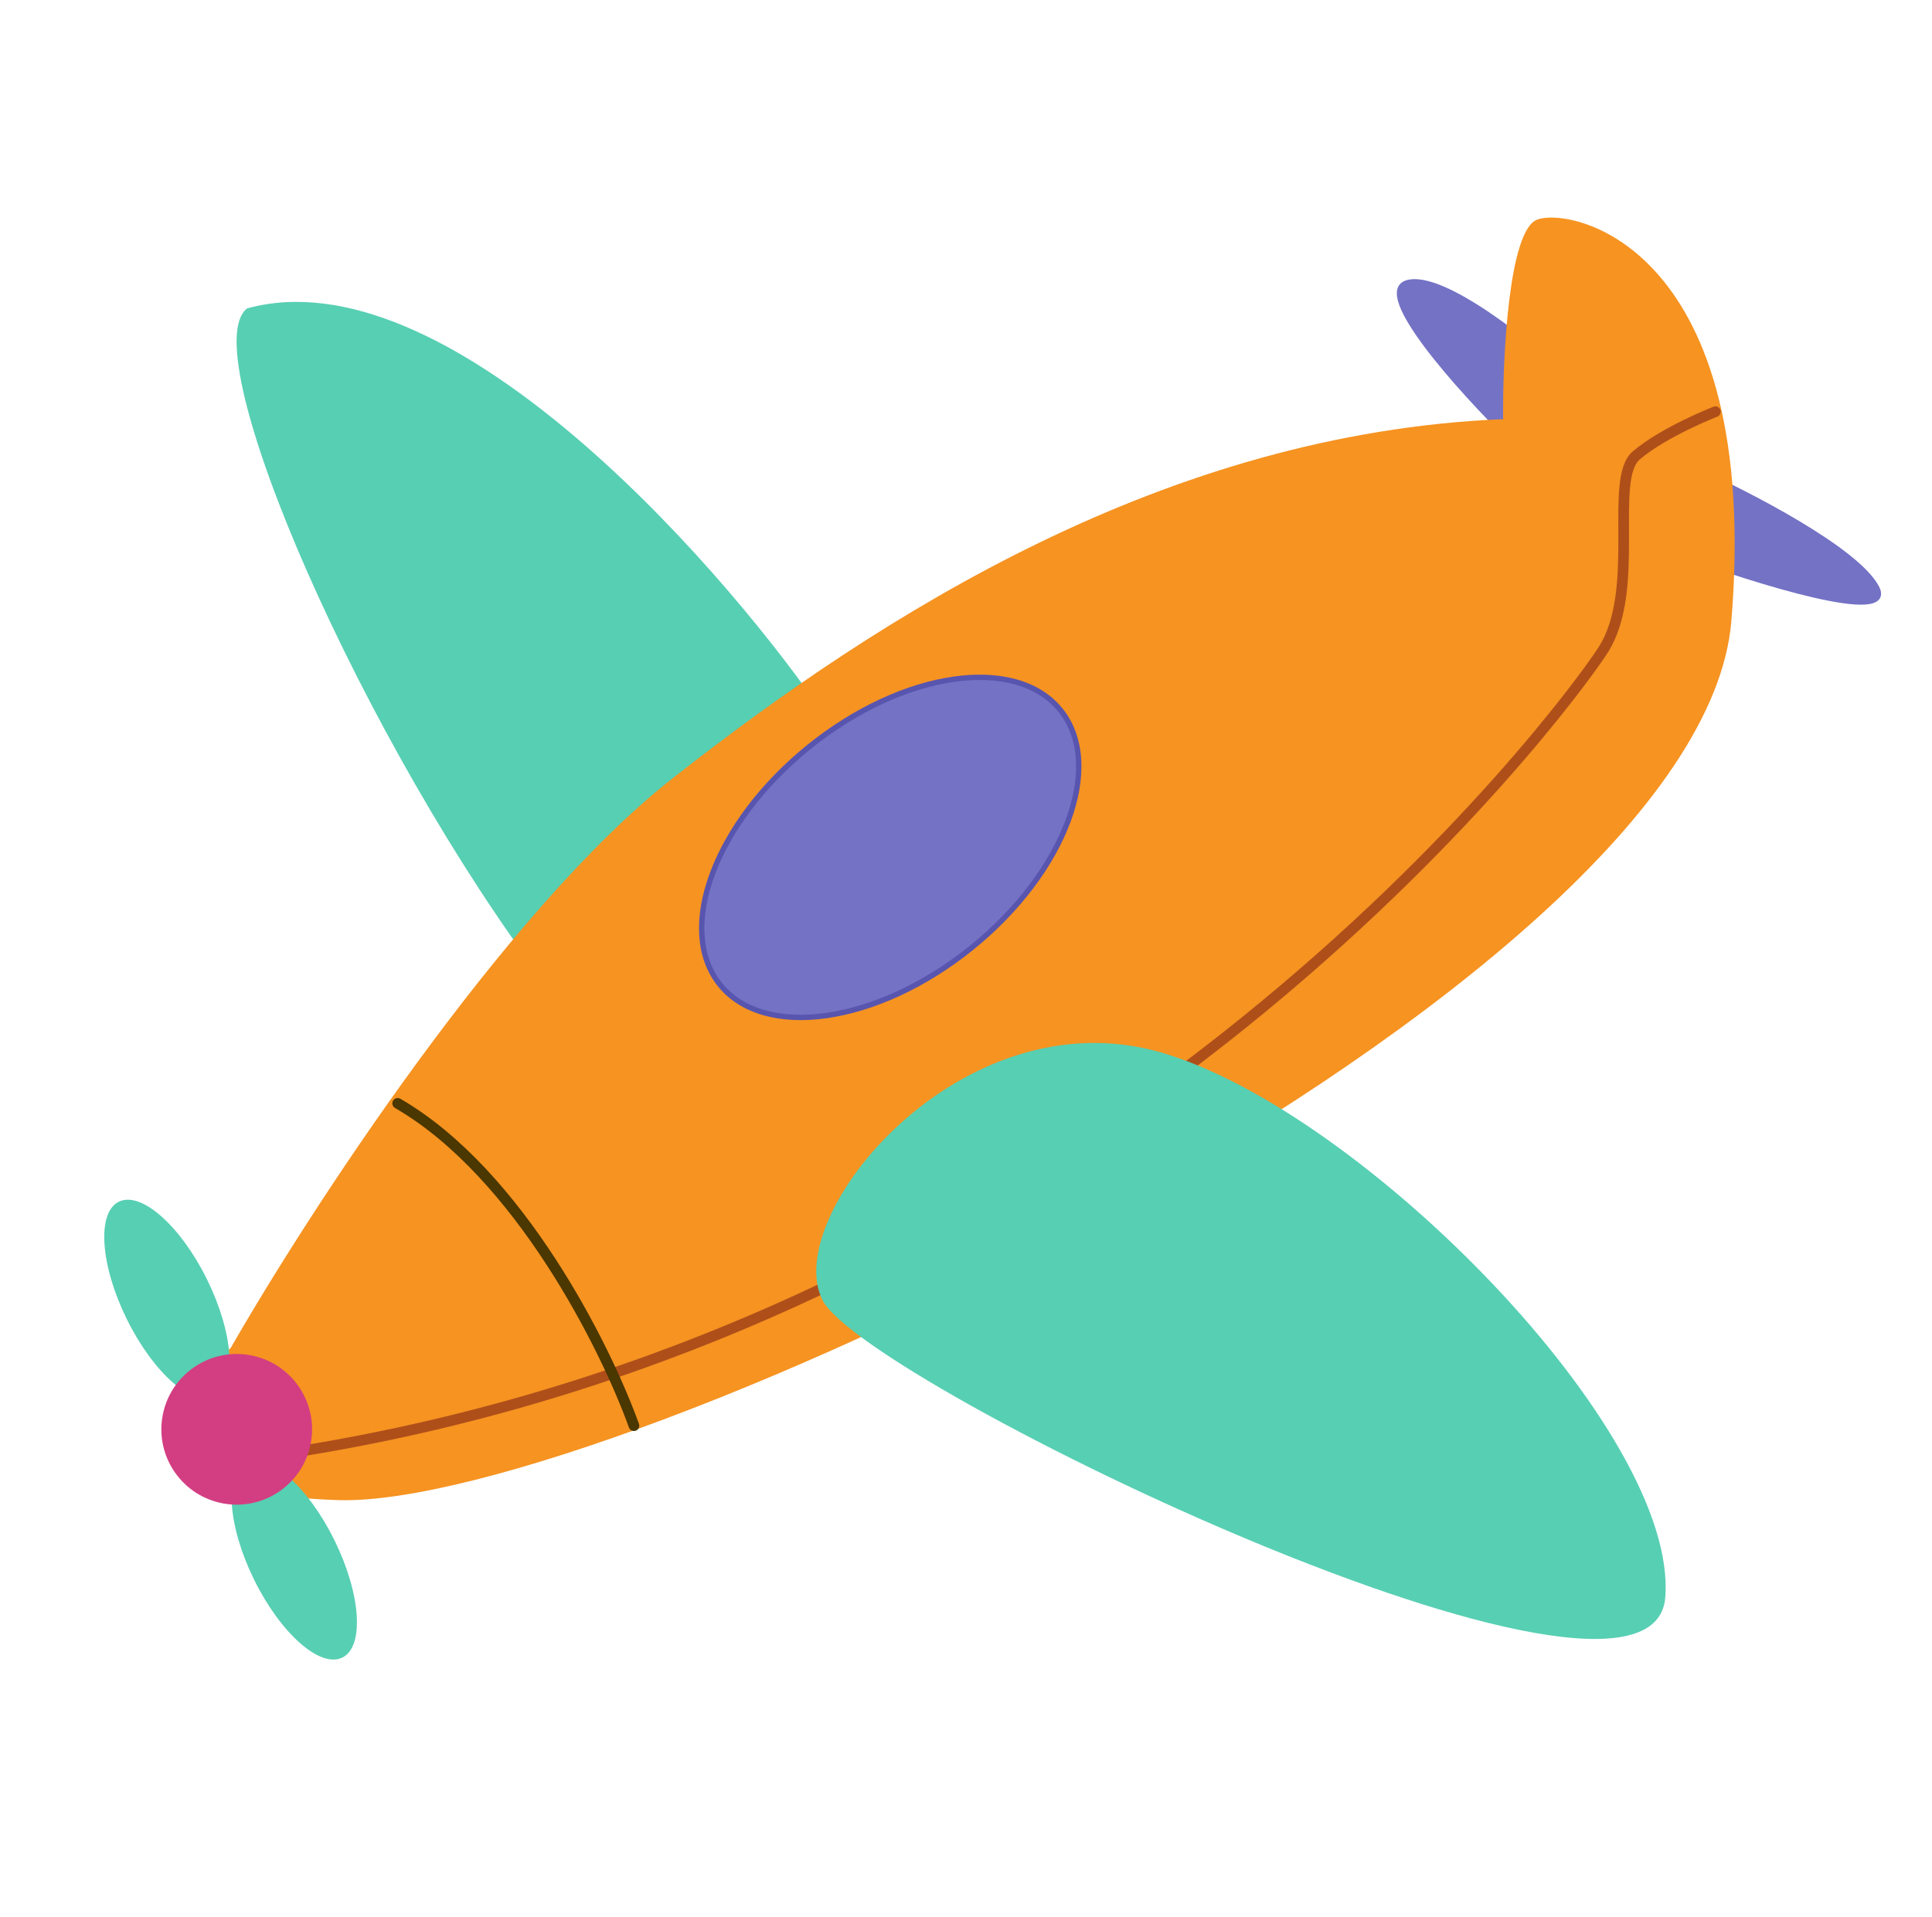 <svg width="131" height="130" viewBox="0 0 131 130" fill="none" xmlns="http://www.w3.org/2000/svg">
<path d="M16.754 20.916C30.084 17.237 48.163 37.417 55.536 47.967C50.133 54.925 38.877 68.442 37.078 66.838C24.656 50.456 13.013 23.839 16.754 20.916Z" fill="#57CFB3"/>
<path d="M127.234 39.832C125.86 37.264 118.495 33.476 114.985 31.903L114.015 37.569C118.994 39.394 128.609 42.401 127.234 39.832Z" fill="#7472C5"/>
<path d="M95.459 19.165C97.897 18.546 103.91 23.419 106.611 25.934L102.394 29.748C99.066 26.478 93.02 19.784 95.459 19.165Z" fill="#7472C5"/>
<path d="M127.234 39.832C125.86 37.264 118.495 33.476 114.985 31.903L114.015 37.569C118.994 39.394 128.609 42.401 127.234 39.832Z" stroke="#7472C5" stroke-width="0.362"/>
<path d="M95.459 19.165C97.897 18.546 103.91 23.419 106.611 25.934L102.394 29.748C99.066 26.478 93.02 19.784 95.459 19.165Z" stroke="#7472C5" stroke-width="0.362"/>
<path d="M104.235 14.891C102.3 15.596 101.884 24.208 101.918 28.425C79.077 29.374 59.808 41.627 45.584 52.799C34.204 61.736 20.884 82.264 15.646 91.411C11.956 94.667 8.252 101.29 22.95 101.733C41.322 102.287 115.344 67.334 117.398 42.091C119.452 16.848 106.654 14.009 104.235 14.891Z" fill="#F69321"/>
<path d="M54.863 50.647C51.657 53.231 49.386 56.34 48.301 59.269C47.214 62.202 47.325 64.921 48.819 66.774C50.312 68.627 52.946 69.312 56.043 68.871C59.136 68.431 62.655 66.871 65.861 64.287C69.066 61.702 71.337 58.594 72.423 55.664C73.51 52.731 73.399 50.012 71.905 48.16C70.411 46.307 67.778 45.622 64.681 46.062C61.588 46.502 58.068 48.062 54.863 50.647Z" fill="#7472C5" stroke="#5855AF" stroke-width="0.362"/>
<ellipse cx="3.035" cy="7.378" rx="3.035" ry="7.378" transform="matrix(-0.897 0.442 0.442 0.897 19.415 97.832)" fill="#57CFB3"/>
<ellipse cx="3.035" cy="7.378" rx="3.035" ry="7.378" transform="matrix(-0.897 0.442 0.442 0.897 10.779 80.154)" fill="#57CFB3"/>
<path d="M116.314 27.918C116.314 27.918 112.844 29.268 110.946 30.887C109.049 32.506 111.326 40.023 108.683 44.107C106.04 48.19 75.597 89.372 20.664 98.37" stroke="#AE4F1A" stroke-width="0.723" stroke-linecap="round"/>
<path d="M112.914 108.332C113.804 97.081 92.323 75.324 78.743 71.379C65.163 67.434 52.864 82.5 55.779 88.183C58.694 93.865 112.025 119.584 112.914 108.332Z" fill="#57CFB3"/>
<path d="M11.015 96.07C10.539 98.851 12.407 101.492 15.189 101.968C17.97 102.444 20.611 100.575 21.087 97.794C21.563 95.013 19.695 92.372 16.913 91.896C14.132 91.419 11.491 93.288 11.015 96.07Z" fill="#D33E82"/>
<path d="M42.984 96.684C41.083 91.391 35.217 79.608 26.964 74.826" stroke="#4B3700" stroke-width="0.723" stroke-linecap="round"/>
</svg>
